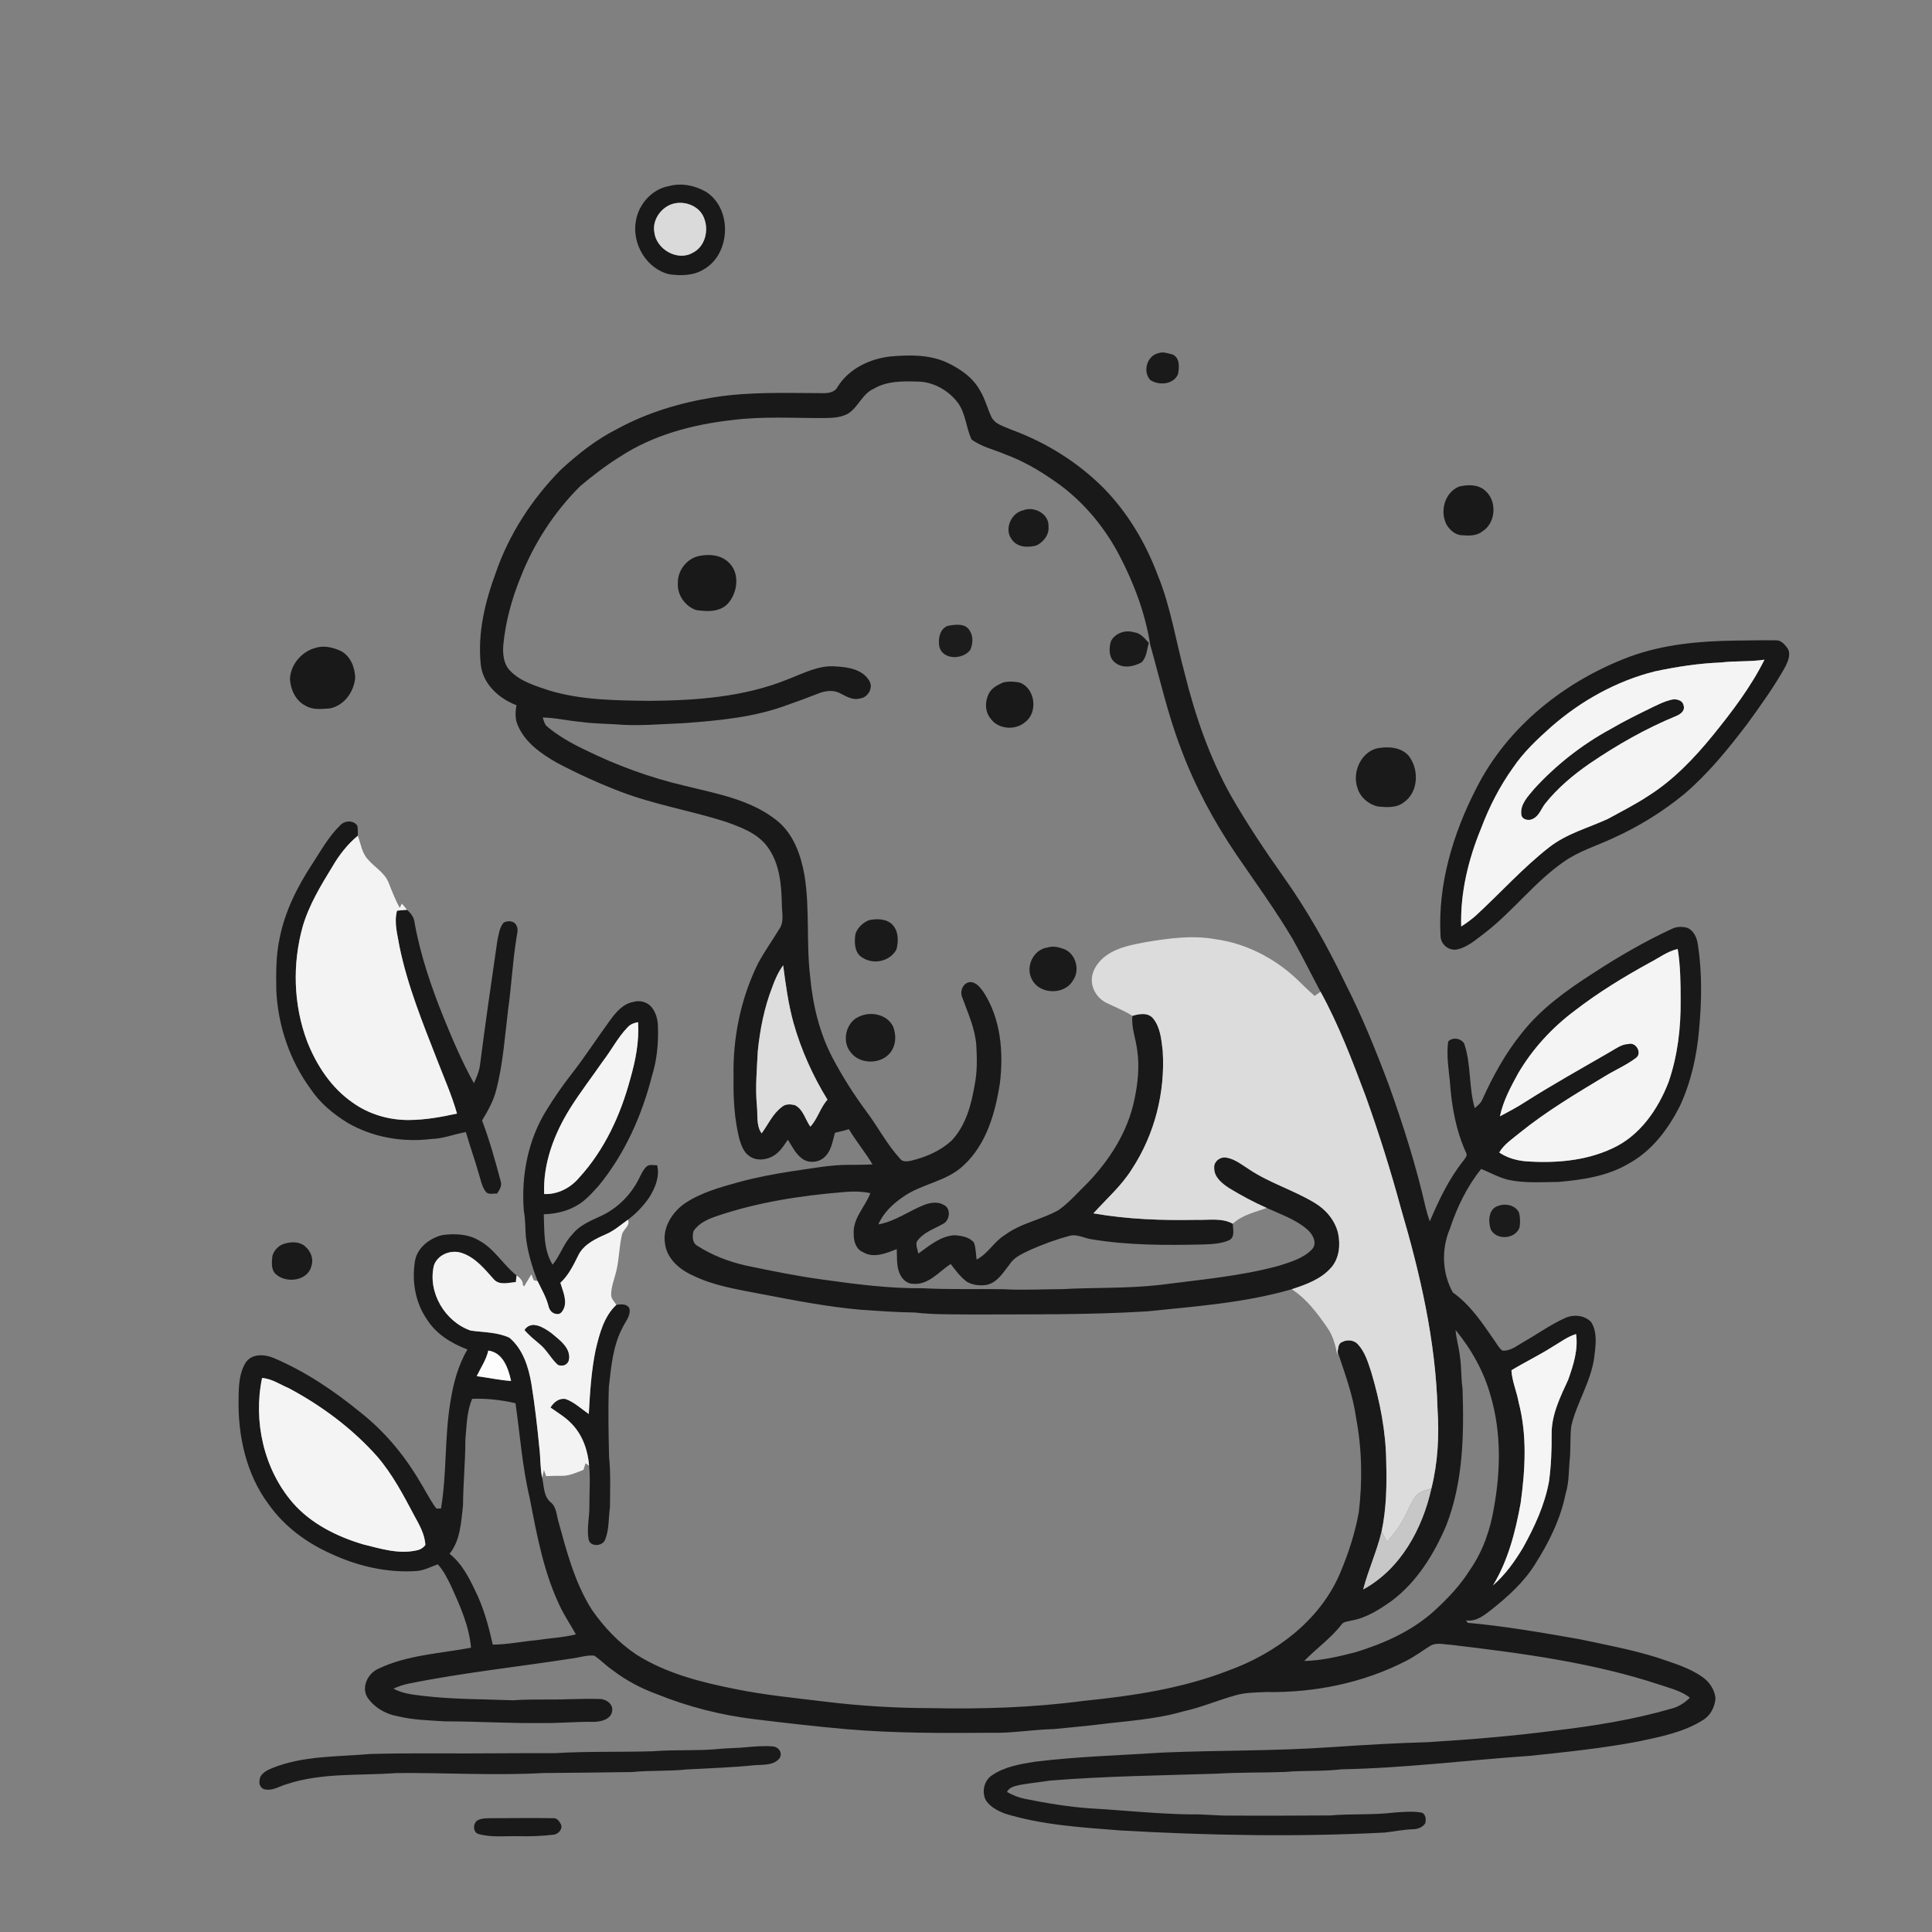 <svg xmlns="http://www.w3.org/2000/svg" width="1024pt" height="1024pt" viewBox="0 0 1024 1024" version="1.1">
<rect x="0" y="0" width="1024" height="1024" fill="#808080" stroke="none"/>
<g id="#ffffffff">
<path fill="#ffffff" opacity="0" d=" M 0.00 0.00 L 1024.00 0.00 L 1024.00 1024.00 L 0.00 1024.00 L 0.00 0.00 M 354.41 98.66 C 345.51 100.29 338.55 108.21 337.05 116.97 C 334.75 129.15 342.69 142.72 355.05 145.43 C 361.06 146.20 367.59 146.12 372.90 142.83 C 387.34 134.74 388.26 110.74 374.30 101.73 C 368.38 98.29 361.10 96.79 354.41 98.66 M 614.27 187.12 C 607.99 188.28 605.48 196.76 609.62 201.38 C 614.18 204.42 621.76 203.91 624.31 198.49 C 625.08 194.89 625.49 189.66 621.45 187.85 C 619.12 187.34 616.64 186.30 614.27 187.12 M 443.98 204.99 C 442.50 207.96 439.03 208.47 436.04 208.38 C 416.84 208.34 397.48 207.53 378.45 210.58 C 360.65 213.41 343.09 218.66 327.22 227.30 C 316.09 232.90 306.22 240.68 297.11 249.11 C 281.95 264.52 269.82 283.10 262.77 303.59 C 257.07 319.00 253.10 335.52 254.79 352.05 C 255.77 362.41 264.44 370.28 273.74 373.78 C 273.10 377.37 272.89 381.23 274.53 384.61 C 278.37 393.61 286.74 399.43 294.93 404.15 C 305.98 410.00 317.38 415.21 329.07 419.67 C 347.02 426.52 366.05 429.64 384.31 435.45 C 392.59 438.40 401.61 441.58 406.94 449.05 C 413.39 457.91 414.22 469.42 414.41 480.02 C 414.48 484.07 415.65 488.58 413.17 492.19 C 409.43 498.41 405.15 504.30 401.72 510.72 C 392.56 529.36 388.32 550.28 388.80 571.00 C 388.61 581.85 389.20 592.81 391.79 603.38 C 392.84 606.81 394.01 610.65 397.18 612.74 C 400.62 615.32 405.50 614.90 409.18 613.04 C 413.00 611.18 415.27 607.42 417.60 604.05 C 419.76 607.54 421.63 611.42 424.96 613.97 C 428.65 616.88 434.59 616.22 437.64 612.66 C 440.78 609.34 441.31 604.60 442.54 600.40 C 445.01 599.80 447.50 599.25 449.93 598.50 C 453.78 604.95 458.62 610.72 462.45 617.17 C 458.30 617.38 454.15 617.38 450.01 617.39 C 439.77 617.37 429.71 619.41 419.62 620.80 C 410.26 622.29 400.92 623.98 391.78 626.50 C 381.83 629.24 371.64 632.03 362.96 637.81 C 356.31 642.49 351.14 650.51 352.44 658.91 C 353.31 666.98 360.08 672.84 367.10 675.97 C 378.07 681.39 390.25 683.30 402.15 685.61 C 420.11 689.01 438.07 692.64 456.31 694.20 C 465.87 694.87 475.43 695.52 485.02 695.67 C 494.97 696.86 505.00 696.56 515.00 696.71 C 546.03 696.58 577.11 696.96 608.09 695.04 C 633.75 692.38 659.74 690.56 684.64 683.33 C 692.50 688.38 698.17 696.01 703.42 703.59 C 706.46 707.84 707.83 712.94 708.74 718.02 C 708.80 717.63 708.91 716.85 708.97 716.45 C 712.79 727.96 717.08 739.42 718.76 751.51 C 721.87 767.99 722.19 784.93 720.19 801.56 C 718.16 812.78 714.59 823.67 710.13 834.15 C 699.37 859.17 675.85 876.52 650.78 885.55 C 626.23 895.03 600.02 898.91 573.97 901.54 C 547.15 905.10 520.04 905.92 493.00 905.34 C 474.26 905.31 455.53 904.16 436.93 901.86 C 421.27 899.94 405.54 898.44 390.06 895.30 C 371.73 891.68 353.14 887.01 337.19 876.90 C 327.89 870.63 320.03 862.37 313.68 853.16 C 304.64 838.92 300.38 822.40 295.94 806.31 C 294.93 802.81 294.90 798.59 291.78 796.16 C 288.03 792.98 288.37 787.64 287.37 783.25 C 287.67 781.83 287.97 780.42 288.27 779.01 C 288.67 780.12 289.05 781.25 289.45 782.39 C 292.23 782.22 295.02 782.20 297.81 782.22 C 301.84 782.29 305.53 780.43 309.23 779.08 C 309.63 777.91 310.00 776.74 310.35 775.58 C 310.97 776.00 311.60 776.42 312.23 776.85 C 312.96 783.87 312.34 790.95 312.39 797.99 C 312.51 803.95 310.89 809.93 311.97 815.86 C 312.77 820.13 319.60 819.66 320.80 815.86 C 322.92 810.51 322.46 804.61 323.29 799.00 C 323.35 790.01 323.72 780.97 322.81 772.01 C 322.54 759.66 322.25 747.31 322.73 734.97 C 323.92 724.18 324.93 712.98 330.16 703.26 C 331.70 700.17 334.42 697.18 333.58 693.47 C 332.23 690.83 329.13 691.28 326.69 691.57 C 325.54 689.85 323.78 688.21 323.92 685.98 C 323.96 681.75 325.72 677.81 326.63 673.74 C 328.20 667.38 328.15 660.75 329.65 654.39 C 330.27 651.48 334.22 649.71 332.83 646.46 C 337.13 643.23 340.89 639.29 343.97 634.88 C 347.22 629.79 349.75 623.72 348.32 617.59 C 346.38 617.72 343.95 616.81 342.48 618.52 C 340.85 620.06 339.97 622.18 338.96 624.14 C 334.61 633.20 327.07 640.76 317.83 644.81 C 312.56 647.23 306.96 649.59 303.30 654.32 C 298.77 658.94 296.97 665.36 292.90 670.31 C 287.96 662.30 288.59 652.60 288.22 643.58 C 294.08 643.41 300.00 642.17 305.15 639.28 C 310.06 636.70 313.70 632.41 317.38 628.39 C 331.16 611.55 340.19 591.30 345.54 570.31 C 348.21 561.82 349.05 552.85 348.72 543.99 C 348.66 540.31 347.62 536.54 345.25 533.68 C 342.88 530.91 338.85 530.02 335.44 531.09 C 330.16 532.12 326.53 536.47 323.49 540.57 C 316.46 550.19 310.00 560.23 302.65 569.63 C 298.07 575.50 293.84 581.64 289.92 587.97 C 279.84 603.90 276.12 623.34 277.66 641.98 C 278.54 646.45 278.36 651.02 278.72 655.54 C 279.66 663.59 281.97 671.43 284.92 678.96 C 284.43 678.87 283.43 678.70 282.94 678.61 C 282.47 677.56 282.04 676.49 281.65 675.42 C 280.36 677.56 279.10 679.71 277.78 681.83 C 277.62 681.65 277.30 681.30 277.14 681.12 C 277.25 678.79 275.55 677.24 273.80 676.02 C 266.56 670.28 261.94 661.61 253.55 657.30 C 247.78 653.95 240.82 653.76 234.38 654.61 C 227.63 656.34 220.96 661.38 219.90 668.66 C 218.24 679.01 220.10 690.23 226.07 698.97 C 230.93 706.96 239.21 712.02 247.76 715.25 C 242.76 723.73 240.21 733.44 238.71 743.11 C 235.59 761.76 236.86 780.90 233.74 799.54 C 233.12 799.55 231.89 799.57 231.28 799.58 C 227.67 794.70 225.04 789.20 221.82 784.08 C 213.66 770.45 203.22 758.09 190.68 748.31 C 176.75 736.91 161.60 726.78 144.99 719.73 C 140.18 717.72 133.44 717.32 130.21 722.22 C 126.75 727.76 126.53 734.65 126.46 741.00 C 125.99 760.77 130.43 781.43 142.50 797.46 C 150.72 809.09 162.61 817.82 175.55 823.56 C 189.68 830.14 205.38 833.77 221.01 832.66 C 224.91 832.32 228.39 830.37 232.05 829.14 C 235.17 832.54 237.19 836.73 239.19 840.85 C 243.87 851.20 248.67 861.87 249.64 873.32 C 233.14 876.44 215.79 877.14 200.43 884.52 C 195.02 886.95 191.50 893.97 194.60 899.46 C 198.12 904.79 203.99 908.36 210.24 909.52 C 218.65 911.64 227.36 911.81 235.97 912.36 C 252.66 912.34 269.31 913.45 286.00 913.23 C 295.68 913.46 305.33 912.45 315.01 912.61 C 318.68 912.53 323.82 911.23 324.44 906.97 C 325.18 903.27 321.28 900.51 317.95 900.50 C 312.34 900.33 306.73 900.51 301.13 900.62 C 291.42 901.02 281.69 900.46 271.99 901.18 C 255.98 900.56 239.89 900.75 223.95 898.81 C 218.70 898.19 213.26 897.62 208.55 895.01 C 211.16 893.82 213.89 892.90 216.71 892.33 C 245.84 886.45 275.42 883.39 304.75 878.78 C 308.13 878.20 311.53 877.17 314.99 877.54 C 318.46 879.86 321.32 882.95 324.79 885.29 C 331.89 890.72 339.88 894.93 348.27 897.98 C 364.68 904.59 381.93 909.02 399.49 911.16 C 415.88 913.15 432.29 915.07 448.75 916.51 C 474.10 918.68 499.56 918.59 525.00 918.41 C 536.29 918.72 547.47 916.69 558.74 916.44 C 566.27 915.64 573.82 915.04 581.34 914.12 C 596.66 912.20 612.23 911.39 627.15 907.07 C 636.51 905.05 645.31 901.21 654.51 898.65 C 659.84 897.02 665.48 897.07 671.00 896.81 C 696.58 897.26 722.53 892.06 745.35 880.26 C 749.71 878.06 753.63 875.11 757.77 872.53 C 761.11 870.28 765.25 871.64 768.95 871.77 C 806.40 876.23 844.13 881.13 880.06 893.06 C 885.43 894.89 891.15 896.24 895.70 899.81 C 892.93 902.49 889.67 904.70 885.88 905.61 C 865.68 911.49 844.83 914.79 823.97 917.26 C 801.72 920.17 779.35 921.99 756.96 923.38 C 739.95 923.86 722.97 924.85 706.00 926.00 C 676.33 928.11 646.53 927.63 616.82 928.87 C 594.01 930.33 571.14 930.99 548.44 933.75 C 540.65 935.00 532.51 936.39 525.86 940.89 C 521.50 943.66 520.13 950.02 522.68 954.43 C 525.03 957.86 528.95 959.83 532.74 961.28 C 552.59 967.38 573.47 968.56 594.04 970.19 C 640.64 972.83 687.43 973.71 734.07 971.28 C 739.06 970.68 744.01 969.70 749.06 969.52 C 751.49 969.50 754.03 968.51 755.41 966.42 C 755.90 964.39 755.78 962.01 753.84 960.79 C 749.04 959.85 744.08 960.35 739.24 960.66 C 727.88 962.09 716.39 961.24 705.00 962.22 C 687.33 962.32 669.67 962.41 652.00 962.30 C 644.98 962.42 638.00 961.46 630.98 961.67 C 613.18 961.43 595.48 959.47 577.72 958.46 C 566.13 957.66 554.65 955.71 543.27 953.43 C 539.91 952.75 536.70 951.47 533.73 949.79 C 534.97 947.05 538.22 946.62 540.82 946.00 C 546.00 945.09 551.25 944.57 556.45 943.75 C 585.86 941.38 615.38 941.03 644.86 940.09 C 656.89 939.33 668.96 939.62 681.00 939.18 C 690.98 938.29 701.03 938.97 710.99 937.77 C 744.46 937.15 777.69 932.92 811.05 930.61 C 830.14 928.61 849.27 926.64 868.15 923.06 C 879.99 920.54 892.29 918.22 902.67 911.63 C 906.69 909.20 908.95 904.60 909.25 900.01 C 908.72 895.46 906.00 891.33 902.23 888.79 C 895.11 883.76 886.61 881.42 878.49 878.58 C 864.90 874.32 850.87 871.71 836.97 868.77 C 817.37 865.34 797.72 861.90 777.90 860.12 C 777.68 859.79 777.23 859.13 777.01 858.80 C 782.48 859.71 786.83 856.01 790.85 852.88 C 799.52 845.94 807.93 838.34 813.79 828.79 C 821.06 817.37 827.16 804.97 829.84 791.61 C 831.81 785.24 831.37 778.54 832.14 772.00 C 832.53 766.50 832.11 760.95 832.87 755.49 C 835.87 743.23 843.13 732.37 844.93 719.75 C 845.69 713.48 846.90 706.37 843.34 700.72 C 839.85 697.03 833.94 696.53 829.47 698.61 C 821.67 702.12 814.74 707.20 807.31 711.38 C 803.87 713.33 800.51 716.21 796.30 715.84 C 794.49 714.58 793.52 712.50 792.26 710.77 C 785.82 701.44 779.43 691.69 770.04 685.04 C 764.33 674.85 763.89 662.08 768.43 651.37 C 772.20 639.96 777.49 628.97 785.05 619.56 C 789.80 621.49 794.32 624.07 799.34 625.31 C 808.08 627.23 817.11 626.49 826.00 626.45 C 838.93 625.32 852.28 623.38 863.59 616.53 C 875.65 609.88 884.18 598.40 890.32 586.34 C 896.21 573.70 899.31 559.89 900.51 546.05 C 901.93 531.10 902.22 515.90 899.96 501.01 C 899.50 497.33 897.96 493.35 894.33 491.77 C 891.66 491.02 888.68 491.07 886.17 492.29 C 871.52 499.09 857.53 507.22 844.03 516.06 C 830.29 524.88 816.74 534.61 806.57 547.56 C 797.97 558.16 791.39 570.20 785.75 582.58 C 785.01 584.68 783.21 585.90 781.65 587.34 C 778.41 576.21 779.82 564.22 776.07 553.17 C 774.49 550.31 769.83 549.50 767.57 552.04 C 766.58 559.01 767.74 566.09 768.45 573.04 C 769.34 585.98 771.59 598.96 777.00 610.85 C 778.12 612.51 776.35 614.06 775.50 615.38 C 767.85 624.97 762.62 636.15 757.81 647.34 C 756.95 644.97 756.24 642.56 755.65 640.12 C 750.60 617.97 743.72 596.27 736.06 574.90 C 729.19 556.66 721.88 538.55 713.02 521.17 C 703.52 501.34 692.67 482.10 679.90 464.19 C 670.27 450.55 660.99 436.66 652.67 422.19 C 641.21 401.85 633.53 379.61 627.93 357.02 C 623.17 339.54 620.47 321.44 613.54 304.61 C 607.19 287.73 597.75 271.81 585.12 258.88 C 571.36 245.02 554.43 234.47 536.11 227.77 C 532.23 226.00 527.23 224.97 525.33 220.69 C 523.21 216.08 522.00 211.06 519.27 206.72 C 515.35 199.71 508.37 195.14 501.25 191.86 C 492.04 187.86 481.75 188.09 471.96 188.93 C 461.00 190.13 449.94 195.41 443.98 204.99 M 773.24 257.92 C 765.62 261.14 763.04 271.13 766.75 278.16 C 768.52 281.01 771.44 283.64 774.97 283.70 C 778.62 283.98 782.70 284.08 785.71 281.64 C 792.95 277.11 793.59 265.38 787.08 259.96 C 783.36 256.64 777.77 256.79 773.24 257.92 M 919.42 339.53 C 900.63 339.80 881.57 341.52 863.81 348.04 C 829.80 360.75 799.19 384.84 782.61 417.57 C 770.16 441.66 762.00 468.72 763.51 496.05 C 763.59 500.43 767.68 503.92 772.02 503.27 C 777.98 502.11 782.53 497.74 787.27 494.26 C 802.03 482.79 813.40 467.49 828.79 456.78 C 836.79 451.10 846.28 448.32 855.07 444.18 C 868.60 438.08 881.32 430.20 892.78 420.78 C 905.41 409.99 915.92 397.05 925.94 383.88 C 933.16 373.95 940.37 363.96 946.34 353.22 C 947.73 350.29 949.37 346.57 947.39 343.54 C 945.86 341.47 943.87 339.13 941.03 339.38 C 933.83 339.28 926.62 339.46 919.42 339.53 M 167.33 343.36 C 159.95 345.25 153.95 352.23 153.68 359.92 C 154.03 365.54 156.73 371.52 162.03 374.08 C 165.84 376.40 170.53 375.76 174.77 375.49 C 182.45 374.03 187.73 366.55 188.27 359.02 C 188.01 353.58 185.81 347.84 180.79 345.11 C 176.66 343.15 171.81 341.97 167.33 343.36 M 729.45 396.72 C 720.96 399.25 716.65 409.60 719.50 417.69 C 720.92 422.50 725.21 426.22 730.03 427.41 C 734.78 427.93 740.19 428.36 744.16 425.18 C 751.94 419.72 752.21 407.53 746.53 400.47 C 742.26 395.74 735.26 395.55 729.45 396.72 M 180.34 437.39 C 174.17 443.42 169.97 451.06 165.30 458.23 C 157.54 470.10 151.04 483.02 148.27 497.02 C 146.23 506.19 146.30 515.64 146.45 524.98 C 147.32 543.67 153.60 562.16 164.70 577.26 C 169.59 584.62 176.55 590.33 183.98 594.98 C 197.33 602.79 213.34 605.59 228.62 603.68 C 234.91 603.55 240.78 601.10 246.91 600.01 C 249.03 607.40 251.67 614.64 253.74 622.04 C 254.80 625.23 255.30 628.77 257.39 631.49 C 258.72 633.50 261.42 632.42 263.42 632.64 C 264.76 630.65 266.24 628.49 265.35 625.99 C 262.47 615.16 259.48 604.36 255.50 593.87 C 258.59 588.80 261.56 583.55 263.00 577.74 C 266.65 563.74 267.58 549.26 269.33 534.96 C 271.08 522.56 271.68 510.01 273.66 497.64 C 273.92 495.27 275.01 492.62 273.66 490.41 C 272.48 487.93 269.06 487.87 266.94 489.01 C 264.60 491.74 264.29 495.56 263.55 498.95 C 260.35 520.87 257.20 542.80 254.37 564.77 C 253.91 568.06 252.55 571.14 251.19 574.14 C 244.90 562.80 239.80 550.84 234.92 538.84 C 228.47 522.73 222.82 506.21 219.75 489.09 C 219.53 486.27 217.75 484.06 215.76 482.21 C 214.85 481.10 213.94 480.00 213.00 478.92 C 212.72 479.49 212.15 480.61 211.86 481.17 C 209.53 476.98 207.82 472.50 206.05 468.06 C 204.09 462.70 198.81 459.88 195.23 455.76 C 191.80 452.32 191.26 447.28 189.66 442.93 C 189.61 441.17 189.73 439.40 189.39 437.68 C 187.42 434.58 182.66 434.85 180.34 437.39 M 794.29 639.08 C 788.88 640.46 788.64 647.40 790.17 651.71 C 793.24 657.56 803.19 656.78 805.39 650.56 C 805.85 647.98 805.73 645.28 805.13 642.75 C 803.32 638.84 798.08 637.65 794.29 639.08 M 151.28 659.04 C 148.00 659.78 145.24 662.46 144.37 665.68 C 144.04 669.02 143.50 673.20 146.48 675.56 C 152.04 680.35 163.19 678.84 165.07 671.00 C 166.30 667.41 164.81 663.42 162.09 660.94 C 159.31 658.12 154.87 658.04 151.28 659.04 M 395.31 926.08 C 390.90 926.55 386.45 926.49 382.04 926.89 C 370.06 928.14 357.99 927.22 346.00 928.21 C 328.67 928.71 311.31 928.17 294.01 929.21 C 284.00 929.21 274.00 929.20 264.00 929.28 C 241.34 929.54 218.68 928.99 196.03 929.66 C 178.70 931.20 160.71 930.46 144.28 937.14 C 141.28 938.33 137.51 940.22 137.55 943.98 C 137.07 946.11 138.78 948.49 141.01 948.51 C 144.94 949.05 148.34 946.65 151.98 945.64 C 170.68 939.43 190.65 941.24 210.00 939.75 C 236.00 939.51 262.01 941.18 287.99 939.74 C 303.65 939.57 319.31 939.50 334.96 939.22 C 344.63 938.27 354.37 938.87 364.03 937.84 C 376.04 937.16 388.08 936.85 400.03 935.58 C 404.52 935.26 410.17 935.84 413.24 931.82 C 414.81 929.02 412.90 926.14 409.94 925.66 C 405.08 925.21 400.16 925.65 395.31 926.08 M 253.50 964.61 C 250.57 965.88 250.38 971.28 253.75 972.09 C 260.67 974.02 267.91 973.04 274.99 973.23 C 281.21 973.37 287.43 973.14 293.61 972.40 C 295.96 971.98 298.23 969.63 297.38 967.12 C 296.57 965.41 295.23 963.40 293.07 963.68 C 282.72 963.48 272.36 963.66 262.01 963.68 C 259.16 963.75 256.18 963.44 253.50 964.61 Z" />
<path fill="#ffffff" opacity="0" d=" M 463.10 206.05 C 469.98 201.93 478.24 202.02 485.99 202.23 C 494.44 202.21 502.56 206.74 507.62 213.39 C 511.91 219.12 511.97 226.67 514.96 232.94 C 520.33 236.92 527.06 238.31 533.12 240.95 C 541.91 244.21 550.11 248.87 557.80 254.21 C 572.68 264.12 584.67 278.09 593.01 293.85 C 600.95 308.86 607.01 325.02 609.67 341.83 C 614.86 360.28 619.08 379.05 625.99 396.98 C 633.35 416.71 643.39 435.38 655.20 452.80 C 665.35 467.69 675.99 482.28 685.20 497.79 C 690.31 506.96 694.97 516.37 699.91 525.64 C 698.88 526.41 697.83 527.15 696.78 527.87 C 693.46 524.97 690.32 521.89 687.19 518.81 C 675.32 507.70 660.13 499.91 643.94 497.76 C 631.84 495.60 619.53 497.33 607.54 499.29 C 600.26 500.68 592.61 502.00 586.43 506.38 C 582.32 509.32 578.90 513.83 578.68 519.03 C 578.50 524.28 581.79 529.28 586.47 531.56 C 591.06 533.80 595.86 535.66 600.20 538.42 C 599.52 544.77 602.11 550.73 602.79 556.95 C 604.04 565.59 603.05 574.39 601.24 582.88 C 597.75 599.82 588.12 614.91 576.22 627.22 C 571.30 632.00 566.78 637.27 561.19 641.29 C 552.02 646.54 541.13 648.18 532.56 654.61 C 526.81 658.08 523.65 664.55 517.62 667.59 C 517.20 664.61 517.25 661.54 516.26 658.68 C 513.90 655.65 509.67 654.99 506.08 654.69 C 498.50 655.05 492.60 660.26 486.72 664.43 C 486.38 662.36 485.33 660.25 485.90 658.16 C 489.09 653.26 494.89 651.49 499.72 648.73 C 503.49 647.02 504.24 640.39 500.20 638.62 C 497.21 636.82 493.47 637.34 490.33 638.43 C 481.96 641.64 474.54 647.38 465.57 648.95 C 468.16 642.87 473.15 638.16 478.51 634.48 C 488.46 627.35 501.74 626.32 510.74 617.66 C 522.89 606.48 527.56 589.76 529.99 573.96 C 531.96 557.56 530.44 539.85 521.21 525.70 C 519.48 523.32 517.29 520.39 514.02 520.54 C 510.24 520.99 508.57 525.60 510.07 528.80 C 513.05 537.07 516.87 545.24 517.47 554.15 C 517.85 561.12 518.00 568.20 516.58 575.07 C 514.83 585.55 511.90 596.51 504.45 604.46 C 498.47 610.02 490.70 613.32 482.84 615.22 C 480.85 615.62 478.34 615.99 477.00 614.07 C 470.02 606.45 465.28 597.16 459.09 588.95 C 452.50 580.02 446.53 570.64 441.35 560.83 C 434.35 547.55 430.80 532.69 429.42 517.82 C 427.27 499.94 429.27 481.79 426.41 463.98 C 424.50 453.27 420.68 442.14 411.95 435.05 C 398.01 423.75 379.80 420.68 362.88 416.46 C 344.54 412.17 326.73 405.66 309.86 397.32 C 302.81 393.95 295.92 390.09 289.94 385.03 C 288.52 383.85 288.29 381.90 287.64 380.29 C 294.48 380.41 301.18 382.06 307.98 382.63 C 313.94 383.49 319.96 383.54 325.96 383.88 C 338.06 384.98 350.19 383.76 362.29 383.30 C 380.94 381.93 399.92 380.21 417.56 373.56 C 422.95 371.71 428.30 369.71 433.61 367.62 C 437.33 366.11 441.79 365.48 445.44 367.54 C 448.69 369.20 452.18 371.34 455.98 370.16 C 460.24 369.57 463.11 364.27 460.57 360.58 C 456.94 354.71 449.38 353.56 443.06 353.23 C 433.81 352.38 425.50 357.09 417.12 360.22 C 393.97 369.52 368.69 371.28 344.00 371.46 C 326.25 371.23 308.13 371.13 291.00 365.94 C 283.74 363.47 275.89 361.25 270.42 355.55 C 266.88 352.05 266.41 346.68 266.75 341.97 C 267.92 329.61 271.23 317.51 275.90 306.03 C 282.99 287.93 293.79 271.29 307.59 257.60 C 314.33 251.94 321.35 246.57 328.83 241.92 C 346.44 230.46 367.27 224.97 387.97 222.65 C 404.24 220.56 420.67 221.64 437.01 221.58 C 441.18 221.51 445.58 221.35 449.34 219.32 C 454.91 215.92 456.96 208.74 463.10 206.05 M 542.34 270.47 C 535.94 271.77 532.09 280.52 536.23 285.85 C 539.00 290.15 544.84 290.34 549.30 289.12 C 553.06 287.35 556.20 283.35 555.73 279.03 C 556.11 272.38 548.14 268.12 542.34 270.47 M 369.68 294.88 C 363.59 296.62 359.14 302.64 359.28 308.97 C 358.82 315.19 363.09 321.35 368.96 323.34 C 374.68 324.22 381.58 324.53 385.84 319.86 C 391.07 314.02 392.31 303.55 386.07 297.97 C 381.77 293.86 375.17 293.52 369.68 294.88 M 502.45 331.69 C 498.12 333.10 497.11 338.63 497.85 342.58 C 499.45 349.96 510.46 349.74 514.32 344.39 C 515.68 341.13 515.97 337.16 513.88 334.14 C 511.61 330.17 506.22 331.02 502.45 331.69 M 588.84 339.80 C 587.64 343.69 587.60 349.05 591.46 351.51 C 595.52 354.46 600.99 353.31 605.07 351.06 C 607.79 348.35 607.87 344.23 608.89 340.74 C 606.66 338.40 604.54 335.42 601.03 335.14 C 596.58 333.67 591.01 335.57 588.84 339.80 M 531.63 361.75 C 529.03 362.92 526.29 364.29 524.63 366.71 C 522.01 370.99 521.72 376.96 525.09 380.93 C 529.19 386.69 538.46 387.25 543.56 382.55 C 550.29 377.33 548.59 364.62 540.40 361.76 C 537.54 361.21 534.47 361.02 531.63 361.75 M 460.57 487.71 C 457.38 489.00 454.53 491.64 453.43 494.94 C 452.69 499.36 452.81 505.26 457.31 507.69 C 463.26 511.43 471.74 509.48 475.13 503.25 C 476.29 498.87 476.30 493.51 472.95 490.05 C 469.78 486.83 464.69 486.87 460.57 487.71 M 555.35 502.17 C 547.69 503.10 543.31 512.48 546.95 519.11 C 550.87 527.16 564.15 527.48 568.63 519.76 C 572.63 514.34 570.27 505.39 563.87 503.00 C 561.18 502.02 558.17 501.25 555.35 502.17 M 455.59 538.71 C 448.31 541.54 445.89 552.17 451.05 557.95 C 456.40 564.87 469.05 564.05 473.04 556.10 C 475.03 552.42 474.83 547.82 473.33 544.01 C 470.18 537.70 461.69 535.91 455.59 538.71 Z" />
<path fill="#ffffff" opacity="0" d=" M 379.74 644.61 C 401.48 637.21 424.38 633.69 447.21 631.82 C 451.91 631.42 456.69 631.39 461.32 632.40 C 458.55 639.68 451.91 645.75 452.48 654.02 C 452.43 657.77 453.62 662.11 457.42 663.67 C 463.10 667.07 469.74 664.25 475.30 662.04 C 475.56 666.67 474.96 671.66 477.28 675.89 C 478.56 678.39 481.08 680.54 484.02 680.45 C 492.19 681.15 497.65 673.98 503.88 669.94 C 506.49 673.32 509.05 676.87 512.54 679.42 C 515.63 681.13 519.45 681.61 522.92 681.01 C 528.66 679.83 531.74 674.35 535.13 670.13 C 537.63 666.09 542.24 664.38 546.29 662.36 C 552.85 659.51 559.59 656.98 566.51 655.13 C 570.62 653.78 574.58 656.31 578.61 656.85 C 598.08 660.10 617.91 660.02 637.59 659.60 C 642.25 659.42 647.11 659.26 651.44 657.35 C 654.75 655.75 653.43 651.50 653.43 648.61 C 658.39 643.92 665.21 642.51 671.42 640.25 C 678.86 643.68 686.94 646.35 693.15 651.89 C 695.94 654.34 698.39 659.15 695.27 662.30 C 690.60 667.11 683.83 668.93 677.64 670.94 C 656.97 676.54 635.53 678.29 614.36 681.08 C 597.30 682.98 580.11 682.33 563.00 683.26 C 552.67 683.30 542.33 683.89 532.01 683.31 C 517.67 683.05 503.32 683.56 489.00 682.79 C 471.14 682.98 453.40 680.62 435.75 678.16 C 422.12 676.31 408.64 673.54 395.18 670.73 C 386.20 668.67 377.38 665.31 369.63 660.30 C 366.86 658.78 366.90 655.25 367.55 652.58 C 370.26 648.33 375.15 646.19 379.74 644.61 Z" />
<path fill="#ffffff" opacity="0" d=" M 771.49 704.93 C 779.94 715.25 786.64 727.19 790.15 740.11 C 795.70 759.11 795.37 779.39 791.89 798.74 C 789.99 810.56 785.99 822.18 779.11 832.05 C 774.10 840.14 767.48 847.08 760.51 853.50 C 748.70 864.34 733.73 871.03 718.55 875.68 C 709.62 878.00 700.52 880.15 691.26 880.35 C 697.68 873.71 705.38 868.35 711.07 861.00 C 712.21 859.35 714.42 859.51 716.14 858.96 C 724.10 857.59 731.05 853.14 737.53 848.55 C 751.01 838.50 760.09 823.73 766.57 808.46 C 775.54 785.43 775.99 760.32 775.17 735.95 C 774.33 730.22 774.69 724.38 773.75 718.66 C 773.28 714.04 771.81 709.57 771.49 704.93 Z" />
<path fill="#ffffff" opacity="0" d=" M 250.27 741.40 C 257.98 741.12 265.71 742.00 273.23 743.73 C 275.63 760.50 276.82 777.50 280.77 794.04 C 284.64 814.17 288.40 834.71 297.69 853.19 C 300.02 857.65 302.79 861.85 305.23 866.25 C 298.45 867.96 291.43 868.22 284.55 869.30 C 276.74 869.98 269.02 871.66 261.16 871.68 C 259.00 861.86 256.32 852.05 251.84 843.01 C 248.43 835.87 244.65 828.50 238.28 823.55 C 244.08 816.33 244.37 806.66 245.41 797.87 C 245.49 786.22 246.66 774.63 246.66 762.98 C 247.36 755.73 247.33 748.20 250.27 741.40 Z" />
</g>
<g id="#191919ff">
<path fill="#191919" opacity="1.00" d=" M 354.41 98.66 C 361.10 96.79 368.38 98.29 374.30 101.73 C 388.26 110.74 387.34 134.74 372.90 142.83 C 367.59 146.12 361.06 146.20 355.05 145.43 C 342.69 142.72 334.75 129.15 337.05 116.97 C 338.55 108.21 345.51 100.29 354.41 98.66 M 355.39 108.46 C 349.80 110.79 345.75 116.93 346.81 123.05 C 347.80 132.07 358.99 138.65 367.12 133.99 C 373.69 130.78 375.77 122.15 373.19 115.67 C 370.71 108.78 361.92 105.83 355.39 108.46 Z" />
<path fill="#191919" opacity="1.00" d=" M 443.98 204.99 C 449.94 195.41 461.00 190.13 471.96 188.93 C 481.75 188.09 492.04 187.86 501.25 191.86 C 508.37 195.14 515.35 199.71 519.27 206.72 C 522.00 211.06 523.21 216.08 525.33 220.69 C 527.23 224.97 532.23 226.00 536.11 227.77 C 554.43 234.47 571.36 245.02 585.12 258.88 C 597.75 271.81 607.19 287.73 613.54 304.61 C 620.47 321.44 623.17 339.54 627.93 357.02 C 633.53 379.61 641.21 401.85 652.67 422.19 C 660.99 436.66 670.27 450.55 679.90 464.19 C 692.67 482.10 703.52 501.34 713.02 521.17 C 721.88 538.55 729.19 556.66 736.06 574.90 C 743.72 596.27 750.60 617.97 755.65 640.12 C 756.24 642.56 756.95 644.97 757.81 647.34 C 762.62 636.15 767.85 624.97 775.50 615.38 C 776.35 614.06 778.12 612.51 777.00 610.85 C 771.59 598.96 769.34 585.98 768.45 573.04 C 767.74 566.09 766.58 559.01 767.57 552.04 C 769.83 549.50 774.49 550.31 776.07 553.17 C 779.82 564.22 778.41 576.21 781.65 587.34 C 783.21 585.90 785.01 584.68 785.75 582.58 C 791.39 570.20 797.97 558.16 806.57 547.56 C 816.74 534.61 830.29 524.88 844.03 516.06 C 857.53 507.22 871.52 499.09 886.17 492.29 C 888.68 491.07 891.66 491.02 894.33 491.77 C 897.96 493.35 899.50 497.33 899.96 501.01 C 902.22 515.90 901.93 531.10 900.51 546.05 C 899.31 559.89 896.21 573.70 890.32 586.34 C 884.18 598.40 875.65 609.88 863.59 616.53 C 852.28 623.38 838.93 625.32 826.00 626.45 C 817.11 626.49 808.08 627.23 799.34 625.31 C 794.32 624.07 789.80 621.49 785.05 619.56 C 777.49 628.97 772.20 639.96 768.43 651.37 C 763.89 662.08 764.33 674.85 770.04 685.04 C 779.43 691.69 785.82 701.44 792.26 710.77 C 793.52 712.50 794.49 714.58 796.30 715.84 C 800.51 716.21 803.87 713.33 807.31 711.38 C 814.74 707.20 821.67 702.12 829.47 698.61 C 833.94 696.53 839.85 697.03 843.34 700.72 C 846.90 706.37 845.69 713.48 844.93 719.75 C 843.13 732.37 835.87 743.23 832.87 755.49 C 832.11 760.95 832.53 766.50 832.14 772.00 C 831.37 778.54 831.81 785.24 829.84 791.61 C 827.16 804.97 821.06 817.37 813.79 828.79 C 807.93 838.34 799.52 845.94 790.85 852.88 C 786.83 856.01 782.48 859.71 777.01 858.80 C 777.23 859.13 777.68 859.79 777.90 860.12 C 797.72 861.90 817.37 865.34 836.97 868.77 C 850.87 871.71 864.90 874.32 878.49 878.58 C 886.61 881.42 895.11 883.76 902.23 888.79 C 906.00 891.33 908.72 895.46 909.25 900.01 C 908.95 904.60 906.69 909.20 902.67 911.63 C 892.29 918.22 879.99 920.54 868.15 923.06 C 849.27 926.64 830.14 928.61 811.05 930.61 C 777.69 932.92 744.46 937.15 710.99 937.77 C 701.03 938.97 690.98 938.29 681.00 939.18 C 668.96 939.62 656.89 939.33 644.86 940.09 C 615.38 941.03 585.86 941.38 556.45 943.75 C 551.25 944.57 546.00 945.09 540.82 946.00 C 538.22 946.62 534.97 947.05 533.73 949.79 C 536.70 951.47 539.91 952.75 543.27 953.43 C 554.65 955.71 566.13 957.66 577.72 958.46 C 595.48 959.47 613.18 961.43 630.98 961.67 C 638.00 961.46 644.98 962.42 652.00 962.30 C 669.67 962.41 687.33 962.32 705.00 962.22 C 716.39 961.24 727.88 962.09 739.24 960.66 C 744.08 960.35 749.04 959.85 753.84 960.79 C 755.78 962.01 755.90 964.39 755.41 966.42 C 754.03 968.51 751.49 969.50 749.06 969.52 C 744.01 969.70 739.06 970.68 734.07 971.28 C 687.43 973.71 640.64 972.83 594.04 970.19 C 573.47 968.56 552.59 967.38 532.74 961.28 C 528.95 959.83 525.03 957.86 522.68 954.43 C 520.13 950.02 521.50 943.66 525.86 940.89 C 532.51 936.39 540.65 935.00 548.44 933.75 C 571.14 930.99 594.01 930.33 616.82 928.87 C 646.53 927.63 676.33 928.11 706.00 926.00 C 722.97 924.85 739.95 923.86 756.96 923.38 C 779.35 921.99 801.72 920.17 823.97 917.26 C 844.83 914.79 865.68 911.49 885.88 905.61 C 889.67 904.70 892.93 902.49 895.70 899.81 C 891.15 896.24 885.43 894.89 880.06 893.06 C 844.13 881.13 806.40 876.23 768.95 871.77 C 765.25 871.64 761.11 870.28 757.77 872.53 C 753.63 875.11 749.71 878.06 745.35 880.26 C 722.53 892.06 696.58 897.26 671.00 896.81 C 665.48 897.07 659.84 897.02 654.51 898.65 C 645.31 901.21 636.51 905.05 627.15 907.07 C 612.23 911.39 596.66 912.20 581.34 914.12 C 573.82 915.04 566.27 915.64 558.74 916.44 C 547.47 916.69 536.29 918.72 525.00 918.41 C 499.56 918.59 474.10 918.68 448.75 916.51 C 432.29 915.07 415.88 913.15 399.49 911.16 C 381.93 909.02 364.68 904.59 348.27 897.98 C 339.88 894.93 331.89 890.72 324.79 885.29 C 321.32 882.95 318.46 879.86 314.99 877.54 C 311.53 877.17 308.13 878.20 304.75 878.78 C 275.42 883.39 245.84 886.45 216.71 892.33 C 213.89 892.90 211.16 893.82 208.55 895.01 C 213.26 897.62 218.70 898.19 223.95 898.81 C 239.89 900.75 255.98 900.56 271.99 901.18 C 281.69 900.46 291.42 901.02 301.13 900.62 C 306.73 900.51 312.34 900.33 317.95 900.50 C 321.28 900.51 325.18 903.27 324.44 906.97 C 323.82 911.23 318.68 912.53 315.01 912.61 C 305.33 912.45 295.68 913.46 286.00 913.23 C 269.31 913.45 252.66 912.34 235.97 912.36 C 227.36 911.81 218.65 911.64 210.24 909.52 C 203.99 908.36 198.12 904.79 194.60 899.46 C 191.50 893.97 195.02 886.95 200.43 884.52 C 215.79 877.14 233.14 876.44 249.64 873.32 C 248.67 861.87 243.87 851.20 239.19 840.85 C 237.19 836.73 235.17 832.54 232.05 829.14 C 228.39 830.37 224.91 832.32 221.01 832.66 C 205.38 833.77 189.68 830.14 175.55 823.56 C 162.61 817.82 150.72 809.09 142.50 797.46 C 130.43 781.43 125.99 760.77 126.46 741.00 C 126.53 734.65 126.75 727.76 130.21 722.22 C 133.44 717.32 140.18 717.72 144.99 719.73 C 161.60 726.78 176.75 736.91 190.68 748.31 C 203.22 758.09 213.66 770.45 221.82 784.08 C 225.04 789.20 227.67 794.70 231.28 799.58 C 231.89 799.57 233.12 799.55 233.74 799.54 C 236.86 780.90 235.59 761.76 238.71 743.11 C 240.21 733.44 242.76 723.73 247.76 715.25 C 239.21 712.02 230.93 706.96 226.07 698.97 C 220.10 690.23 218.24 679.01 219.90 668.66 C 220.96 661.38 227.63 656.34 234.38 654.61 C 240.82 653.76 247.78 653.95 253.55 657.30 C 261.94 661.61 266.56 670.28 273.80 676.02 C 273.68 677.19 273.54 678.37 273.40 679.55 C 269.58 679.78 264.98 681.39 261.89 678.24 C 256.97 672.76 252.07 666.53 244.81 664.13 C 239.15 662.13 231.97 664.89 229.98 670.74 C 226.61 684.96 235.79 700.48 249.44 705.23 C 256.33 706.21 263.60 706.01 270.04 709.03 C 277.21 715.13 280.14 724.51 281.66 733.48 C 283.45 744.61 284.75 755.82 285.84 767.05 C 286.54 772.43 286.23 777.92 287.37 783.25 C 288.37 787.64 288.03 792.98 291.78 796.16 C 294.90 798.59 294.93 802.81 295.94 806.31 C 300.38 822.40 304.64 838.92 313.68 853.16 C 320.03 862.37 327.89 870.63 337.19 876.90 C 353.14 887.01 371.73 891.68 390.06 895.30 C 405.54 898.44 421.27 899.94 436.93 901.86 C 455.53 904.16 474.26 905.31 493.00 905.34 C 520.04 905.92 547.15 905.10 573.97 901.54 C 600.02 898.91 626.23 895.03 650.78 885.55 C 675.85 876.52 699.37 859.17 710.13 834.15 C 714.59 823.67 718.16 812.78 720.19 801.56 C 722.19 784.93 721.87 767.99 718.76 751.51 C 717.08 739.42 712.79 727.96 708.97 716.45 C 709.33 714.60 709.24 712.00 711.39 711.27 C 714.02 709.90 717.55 710.19 719.63 712.42 C 723.46 716.47 725.05 721.99 726.77 727.16 C 731.38 742.68 734.58 758.74 734.73 774.98 C 735.06 787.26 734.85 799.65 732.28 811.71 C 729.79 822.19 725.22 832.02 722.53 842.42 C 742.33 831.70 753.94 810.28 758.67 788.91 C 762.09 775.27 762.85 760.99 761.93 747.00 C 760.97 710.78 752.74 675.20 742.55 640.57 C 737.10 620.47 730.86 600.60 723.83 581.00 C 716.75 562.19 709.62 543.27 699.91 525.64 C 694.97 516.37 690.31 506.96 685.20 497.79 C 675.99 482.28 665.35 467.69 655.20 452.80 C 643.39 435.38 633.35 416.71 625.99 396.98 C 619.08 379.05 614.86 360.28 609.67 341.83 C 607.01 325.02 600.95 308.86 593.01 293.85 C 584.67 278.09 572.68 264.12 557.80 254.21 C 550.11 248.87 541.91 244.21 533.12 240.95 C 527.06 238.31 520.33 236.92 514.96 232.94 C 511.97 226.67 511.91 219.12 507.62 213.39 C 502.56 206.74 494.44 202.21 485.99 202.23 C 478.24 202.02 469.98 201.93 463.10 206.05 C 456.96 208.74 454.91 215.92 449.34 219.32 C 445.58 221.35 441.18 221.51 437.01 221.58 C 420.67 221.64 404.24 220.56 387.97 222.65 C 367.27 224.97 346.44 230.46 328.83 241.92 C 321.35 246.57 314.33 251.94 307.59 257.60 C 293.79 271.29 282.99 287.93 275.90 306.03 C 271.23 317.51 267.92 329.61 266.75 341.97 C 266.41 346.68 266.88 352.05 270.42 355.55 C 275.89 361.25 283.74 363.47 291.00 365.94 C 308.13 371.13 326.25 371.23 344.00 371.46 C 368.69 371.28 393.97 369.52 417.12 360.22 C 425.50 357.09 433.81 352.38 443.06 353.23 C 449.38 353.56 456.94 354.71 460.57 360.58 C 463.11 364.27 460.24 369.57 455.98 370.16 C 452.18 371.34 448.69 369.20 445.44 367.54 C 441.79 365.48 437.33 366.11 433.61 367.62 C 428.30 369.71 422.95 371.71 417.56 373.56 C 399.92 380.21 380.94 381.93 362.29 383.30 C 350.19 383.76 338.06 384.98 325.96 383.88 C 319.96 383.54 313.94 383.49 307.98 382.63 C 301.18 382.06 294.48 380.41 287.64 380.29 C 288.29 381.90 288.52 383.85 289.94 385.03 C 295.92 390.09 302.81 393.95 309.86 397.32 C 326.73 405.66 344.54 412.17 362.88 416.46 C 379.80 420.68 398.01 423.75 411.95 435.05 C 420.68 442.14 424.50 453.27 426.41 463.98 C 429.27 481.79 427.27 499.94 429.42 517.82 C 430.80 532.69 434.35 547.55 441.35 560.83 C 446.53 570.64 452.50 580.02 459.09 588.95 C 465.28 597.16 470.02 606.45 477.00 614.07 C 478.34 615.99 480.85 615.62 482.84 615.22 C 490.70 613.32 498.47 610.02 504.45 604.46 C 511.90 596.51 514.83 585.55 516.58 575.07 C 518.00 568.20 517.85 561.12 517.47 554.15 C 516.87 545.24 513.05 537.07 510.07 528.80 C 508.57 525.60 510.24 520.99 514.02 520.54 C 517.29 520.39 519.48 523.32 521.21 525.70 C 530.44 539.85 531.96 557.56 529.99 573.96 C 527.56 589.76 522.89 606.48 510.74 617.66 C 501.74 626.32 488.46 627.35 478.51 634.48 C 473.15 638.16 468.16 642.87 465.57 648.95 C 474.54 647.38 481.96 641.64 490.33 638.43 C 493.47 637.34 497.21 636.82 500.20 638.62 C 504.24 640.39 503.49 647.02 499.72 648.73 C 494.89 651.49 489.09 653.26 485.90 658.16 C 485.33 660.25 486.38 662.36 486.72 664.43 C 492.60 660.26 498.50 655.05 506.08 654.69 C 509.67 654.99 513.90 655.65 516.26 658.68 C 517.25 661.54 517.20 664.61 517.62 667.59 C 523.65 664.55 526.81 658.08 532.56 654.61 C 541.13 648.18 552.02 646.54 561.19 641.29 C 566.78 637.27 571.30 632.00 576.22 627.22 C 588.12 614.91 597.75 599.82 601.24 582.88 C 603.05 574.39 604.04 565.59 602.79 556.95 C 602.11 550.73 599.52 544.77 600.20 538.42 C 603.82 537.32 608.50 536.49 611.23 539.85 C 615.07 544.64 615.57 551.09 616.26 556.96 C 617.67 578.93 611.98 601.37 599.84 619.78 C 594.33 628.60 586.44 635.45 579.53 643.10 C 597.50 646.25 615.79 646.91 634.00 646.54 C 640.50 646.78 647.44 645.32 653.43 648.61 C 653.43 651.50 654.75 655.75 651.44 657.35 C 647.11 659.26 642.25 659.42 637.59 659.60 C 617.91 660.02 598.08 660.10 578.61 656.85 C 574.58 656.31 570.62 653.78 566.51 655.13 C 559.59 656.98 552.85 659.51 546.29 662.36 C 542.24 664.38 537.63 666.09 535.13 670.13 C 531.74 674.35 528.66 679.83 522.92 681.01 C 519.45 681.61 515.63 681.13 512.54 679.42 C 509.05 676.87 506.49 673.32 503.88 669.94 C 497.65 673.98 492.19 681.15 484.02 680.45 C 481.08 680.54 478.56 678.39 477.28 675.89 C 474.96 671.66 475.56 666.67 475.30 662.04 C 469.74 664.25 463.10 667.07 457.42 663.67 C 453.62 662.11 452.43 657.77 452.48 654.02 C 451.91 645.75 458.55 639.68 461.32 632.40 C 456.69 631.39 451.91 631.42 447.21 631.82 C 424.38 633.69 401.48 637.21 379.74 644.61 C 375.15 646.19 370.26 648.33 367.55 652.58 C 366.90 655.25 366.86 658.78 369.63 660.30 C 377.38 665.31 386.20 668.67 395.18 670.73 C 408.64 673.54 422.12 676.31 435.75 678.16 C 453.40 680.62 471.14 682.98 489.00 682.79 C 503.32 683.56 517.67 683.05 532.01 683.31 C 542.33 683.89 552.67 683.30 563.00 683.26 C 580.11 682.33 597.30 682.98 614.36 681.08 C 635.53 678.29 656.97 676.54 677.64 670.94 C 683.83 668.93 690.60 667.11 695.27 662.30 C 698.39 659.15 695.94 654.34 693.15 651.89 C 686.94 646.35 678.86 643.68 671.42 640.25 C 664.50 637.21 657.83 633.61 651.38 629.68 C 647.69 627.23 643.47 623.94 643.55 619.05 C 643.20 615.62 646.78 612.95 650.01 613.55 C 654.62 614.33 658.32 617.42 662.17 619.86 C 672.96 627.02 685.55 630.78 696.63 637.43 C 702.67 640.97 707.56 646.73 709.22 653.62 C 710.50 659.75 709.90 666.74 705.70 671.68 C 700.32 677.96 692.28 680.84 684.64 683.33 C 659.74 690.56 633.75 692.38 608.09 695.04 C 577.11 696.96 546.03 696.58 515.00 696.71 C 505.00 696.56 494.97 696.86 485.02 695.67 C 475.43 695.52 465.87 694.87 456.31 694.20 C 438.07 692.64 420.11 689.01 402.15 685.61 C 390.25 683.30 378.07 681.39 367.10 675.97 C 360.08 672.84 353.31 666.98 352.44 658.91 C 351.14 650.51 356.31 642.49 362.96 637.81 C 371.64 632.03 381.83 629.24 391.78 626.50 C 400.92 623.98 410.26 622.29 419.62 620.80 C 429.71 619.41 439.77 617.37 450.01 617.39 C 454.15 617.38 458.30 617.38 462.45 617.17 C 458.62 610.72 453.78 604.95 449.93 598.50 C 447.50 599.25 445.01 599.80 442.54 600.40 C 441.31 604.60 440.78 609.34 437.64 612.66 C 434.59 616.22 428.65 616.88 424.96 613.97 C 421.63 611.42 419.76 607.54 417.60 604.05 C 415.27 607.42 413.00 611.18 409.18 613.04 C 405.50 614.90 400.62 615.32 397.18 612.74 C 394.01 610.65 392.84 606.81 391.79 603.38 C 389.20 592.81 388.61 581.85 388.80 571.00 C 388.32 550.28 392.56 529.36 401.72 510.72 C 405.15 504.30 409.43 498.41 413.17 492.19 C 415.65 488.58 414.48 484.07 414.41 480.02 C 414.22 469.42 413.39 457.91 406.94 449.05 C 401.61 441.58 392.59 438.40 384.31 435.45 C 366.05 429.64 347.02 426.52 329.07 419.67 C 317.38 415.21 305.98 410.00 294.93 404.15 C 286.74 399.43 278.37 393.61 274.53 384.61 C 272.89 381.23 273.10 377.37 273.74 373.78 C 264.44 370.28 255.77 362.41 254.79 352.05 C 253.10 335.52 257.07 319.00 262.77 303.59 C 269.82 283.10 281.95 264.52 297.11 249.11 C 306.22 240.68 316.09 232.90 327.22 227.30 C 343.09 218.66 360.65 213.41 378.45 210.58 C 397.48 207.53 416.84 208.34 436.04 208.38 C 439.03 208.47 442.50 207.96 443.98 204.99 M 874.26 510.31 C 860.51 517.85 847.09 526.07 834.67 535.66 C 822.64 544.64 812.28 555.91 804.67 568.86 C 800.71 576.11 796.69 583.50 795.01 591.66 C 799.44 589.29 803.91 586.97 808.14 584.22 C 822.96 574.79 838.32 566.26 853.52 557.44 C 856.51 555.75 859.43 553.46 863.01 553.36 C 867.18 552.02 870.70 558.43 866.89 560.87 C 861.80 564.67 855.90 567.19 850.50 570.50 C 835.06 579.81 819.50 589.08 805.45 600.45 C 801.62 603.64 797.21 606.41 794.65 610.84 C 798.64 613.60 803.42 614.96 808.22 615.48 C 823.86 616.62 840.11 615.43 854.50 608.71 C 869.06 602.12 878.77 588.05 884.37 573.53 C 889.19 559.58 890.93 544.70 890.76 530.00 C 890.77 520.97 890.66 511.90 889.22 502.97 C 883.72 504.25 879.19 507.76 874.26 510.31 M 409.30 523.25 C 405.09 534.03 402.86 545.49 401.66 556.97 C 401.19 566.64 400.25 576.33 401.17 586.00 C 401.73 590.92 400.64 596.39 403.67 600.70 C 407.20 595.93 409.63 590.17 414.56 586.59 C 416.42 585.00 419.08 585.21 421.31 585.73 C 425.77 587.98 426.80 593.36 429.49 597.16 C 433.38 593.03 434.73 587.12 438.57 582.85 C 430.79 570.19 424.62 556.50 420.59 542.20 C 417.80 532.21 416.45 521.91 415.09 511.65 C 412.53 515.17 410.74 519.16 409.30 523.25 M 771.49 704.93 C 771.81 709.57 773.28 714.04 773.75 718.66 C 774.69 724.38 774.33 730.22 775.17 735.95 C 775.99 760.32 775.54 785.43 766.57 808.46 C 760.09 823.73 751.01 838.50 737.53 848.55 C 731.05 853.14 724.10 857.59 716.14 858.96 C 714.42 859.51 712.21 859.35 711.07 861.00 C 705.38 868.35 697.68 873.71 691.26 880.35 C 700.52 880.15 709.62 878.00 718.55 875.68 C 733.73 871.03 748.70 864.34 760.51 853.50 C 767.48 847.08 774.10 840.14 779.11 832.05 C 785.99 822.18 789.99 810.56 791.89 798.74 C 795.37 779.39 795.70 759.11 790.15 740.11 C 786.64 727.19 779.94 715.25 771.49 704.93 M 822.82 713.84 C 815.77 718.32 808.22 721.94 801.09 726.28 C 801.40 732.12 803.92 737.51 804.91 743.24 C 809.49 760.67 808.42 778.97 805.98 796.66 C 803.23 811.77 799.38 827.02 791.33 840.27 C 797.82 834.68 802.85 827.60 807.23 820.29 C 813.33 809.29 818.74 797.67 821.00 785.22 C 822.13 776.86 822.47 768.41 822.39 759.97 C 822.34 749.76 826.98 740.39 831.15 731.34 C 833.91 723.61 836.56 715.38 835.34 707.07 C 830.74 708.47 826.92 711.45 822.82 713.84 M 258.81 715.83 C 257.73 720.75 254.81 724.91 252.67 729.39 C 258.75 730.19 264.76 731.50 270.89 731.94 C 269.39 725.25 266.69 716.95 258.81 715.83 M 138.91 730.34 C 134.12 753.32 139.81 778.80 155.31 796.68 C 164.95 807.64 178.49 814.36 192.29 818.50 C 201.56 820.77 211.22 823.91 220.81 821.72 C 222.66 821.43 224.29 820.38 225.44 818.93 C 225.21 813.28 222.27 808.21 219.61 803.37 C 213.84 792.47 208.04 781.41 199.96 772.02 C 186.78 757.16 170.56 745.13 153.09 735.78 C 148.44 733.81 144.05 730.76 138.91 730.34 M 250.27 741.40 C 247.33 748.20 247.36 755.73 246.66 762.98 C 246.66 774.63 245.49 786.22 245.41 797.87 C 244.37 806.66 244.08 816.33 238.28 823.55 C 244.65 828.50 248.43 835.87 251.84 843.01 C 256.32 852.05 259.00 861.86 261.16 871.68 C 269.02 871.66 276.74 869.98 284.55 869.30 C 291.43 868.22 298.45 867.96 305.23 866.25 C 302.79 861.85 300.02 857.65 297.69 853.19 C 288.40 834.71 284.64 814.17 280.77 794.04 C 276.82 777.50 275.63 760.50 273.23 743.73 C 265.71 742.00 257.98 741.12 250.27 741.40 Z" />
<path fill="#191919" opacity="1.00" d=" M 773.24 257.92 C 777.77 256.79 783.36 256.64 787.08 259.96 C 793.59 265.38 792.95 277.11 785.71 281.64 C 782.70 284.08 778.62 283.98 774.97 283.70 C 771.44 283.64 768.52 281.01 766.75 278.16 C 763.04 271.13 765.62 261.14 773.24 257.92 Z" />
<path fill="#191919" opacity="1.00" d=" M 369.68 294.88 C 375.17 293.52 381.77 293.86 386.07 297.97 C 392.31 303.55 391.07 314.02 385.84 319.86 C 381.58 324.53 374.68 324.22 368.96 323.34 C 363.09 321.35 358.82 315.19 359.28 308.97 C 359.14 302.64 363.59 296.62 369.68 294.88 Z" />
<path fill="#191919" opacity="1.00" d=" M 167.33 343.36 C 171.81 341.97 176.66 343.15 180.79 345.11 C 185.81 347.84 188.01 353.58 188.27 359.02 C 187.73 366.55 182.45 374.03 174.77 375.49 C 170.53 375.76 165.84 376.40 162.03 374.08 C 156.73 371.52 154.03 365.54 153.68 359.92 C 153.95 352.23 159.95 345.25 167.33 343.36 Z" />
<path fill="#191919" opacity="1.00" d=" M 531.63 361.75 C 534.47 361.02 537.54 361.21 540.40 361.76 C 548.59 364.62 550.29 377.33 543.56 382.55 C 538.46 387.25 529.19 386.69 525.09 380.93 C 521.72 376.96 522.01 370.99 524.63 366.71 C 526.29 364.29 529.03 362.92 531.63 361.75 Z" />
<path fill="#191919" opacity="1.00" d=" M 885.33 371.00 C 887.96 370.15 891.94 370.86 892.39 374.09 C 893.16 376.79 890.62 378.58 888.47 379.48 C 872.31 386.10 857.06 394.84 842.62 404.64 C 833.88 410.69 825.61 417.60 818.97 425.94 C 816.89 428.60 815.85 432.27 812.68 433.89 C 810.56 435.27 806.63 434.58 806.32 431.71 C 805.66 426.21 809.94 422.02 813.15 418.13 C 824.71 405.46 838.41 394.72 853.47 386.51 C 860.95 382.11 868.77 378.32 876.57 374.51 C 879.42 373.17 882.26 371.75 885.33 371.00 Z" />
<path fill="#191919" opacity="1.00" d=" M 180.34 437.39 C 182.66 434.85 187.42 434.58 189.39 437.68 C 189.73 439.40 189.61 441.17 189.66 442.93 C 184.19 447.48 179.76 453.15 176.19 459.29 C 170.03 469.38 163.78 479.62 160.44 491.07 C 154.90 510.95 155.51 532.61 162.79 551.98 C 167.74 564.56 175.52 576.49 186.76 584.30 C 195.46 590.60 206.29 593.76 217.00 593.62 C 225.50 593.56 233.93 592.03 242.22 590.22 C 239.50 580.61 235.43 571.44 231.83 562.14 C 224.10 542.30 215.97 522.44 211.70 501.51 C 210.69 495.32 208.72 488.92 210.44 482.68 C 212.21 482.48 213.98 482.32 215.76 482.21 C 217.75 484.06 219.53 486.27 219.75 489.09 C 222.82 506.21 228.47 522.73 234.92 538.84 C 239.80 550.84 244.90 562.80 251.19 574.14 C 252.55 571.14 253.91 568.06 254.37 564.77 C 257.20 542.80 260.35 520.87 263.55 498.95 C 264.29 495.56 264.60 491.74 266.94 489.01 C 269.06 487.87 272.48 487.93 273.66 490.41 C 275.01 492.62 273.92 495.27 273.66 497.64 C 271.68 510.01 271.08 522.56 269.33 534.96 C 267.58 549.26 266.65 563.74 263.00 577.74 C 261.56 583.55 258.59 588.80 255.50 593.87 C 259.48 604.36 262.47 615.16 265.35 625.99 C 266.24 628.49 264.76 630.65 263.42 632.64 C 261.42 632.42 258.72 633.50 257.39 631.49 C 255.30 628.77 254.80 625.23 253.74 622.04 C 251.67 614.64 249.03 607.40 246.91 600.01 C 240.78 601.10 234.91 603.55 228.62 603.68 C 213.34 605.59 197.33 602.79 183.98 594.98 C 176.55 590.33 169.59 584.62 164.70 577.26 C 153.60 562.16 147.32 543.67 146.45 524.98 C 146.30 515.64 146.23 506.19 148.27 497.02 C 151.04 483.02 157.54 470.10 165.30 458.23 C 169.97 451.06 174.17 443.42 180.34 437.39 Z" />
<path fill="#191919" opacity="1.00" d=" M 326.69 691.57 C 329.13 691.28 332.23 690.83 333.58 693.47 C 334.42 697.18 331.70 700.17 330.16 703.26 C 324.93 712.98 323.92 724.18 322.73 734.97 C 322.25 747.31 322.54 759.66 322.81 772.01 C 323.72 780.97 323.35 790.01 323.29 799.00 C 322.46 804.61 322.92 810.51 320.80 815.86 C 319.60 819.66 312.77 820.13 311.97 815.86 C 310.89 809.93 312.51 803.95 312.39 797.99 C 312.34 790.95 312.96 783.87 312.23 776.85 C 311.60 768.83 308.83 760.72 303.18 754.83 C 299.90 751.26 295.67 748.81 291.76 746.02 C 293.49 743.19 296.37 740.83 299.91 741.54 C 304.48 743.26 308.09 746.72 312.06 749.45 C 312.70 738.06 313.39 726.60 315.71 715.40 C 317.77 706.87 320.05 697.80 326.69 691.57 Z" />
<path fill="#191919" opacity="1.00" d=" M 253.50 964.61 C 256.18 963.44 259.16 963.75 262.01 963.68 C 272.36 963.66 282.72 963.48 293.07 963.68 C 295.23 963.40 296.57 965.41 297.38 967.12 C 298.23 969.63 295.96 971.98 293.61 972.40 C 287.43 973.14 281.21 973.37 274.99 973.23 C 267.91 973.04 260.67 974.02 253.75 972.09 C 250.38 971.28 250.57 965.88 253.50 964.61 Z" />
</g>
<g id="#dadadaff">
<path fill="#dadada" opacity="1.00" d=" M 355.39 108.46 C 361.92 105.83 370.71 108.78 373.19 115.67 C 375.77 122.15 373.69 130.78 367.12 133.99 C 358.99 138.65 347.80 132.07 346.81 123.05 C 345.75 116.93 349.80 110.79 355.39 108.46 Z" />
</g>
<g id="#1a1a1aff">
<path fill="#1a1a1a" opacity="1.00" d=" M 614.27 187.12 C 616.64 186.30 619.12 187.34 621.45 187.85 C 625.49 189.66 625.08 194.89 624.31 198.49 C 621.76 203.91 614.18 204.42 609.62 201.38 C 605.48 196.76 607.99 188.28 614.27 187.12 Z" />
<path fill="#1a1a1a" opacity="1.00" d=" M 542.34 270.47 C 548.14 268.12 556.11 272.38 555.73 279.03 C 556.20 283.35 553.06 287.35 549.30 289.12 C 544.84 290.34 539.00 290.15 536.23 285.85 C 532.09 280.52 535.94 271.77 542.34 270.47 Z" />
<path fill="#1a1a1a" opacity="1.00" d=" M 588.84 339.80 C 591.01 335.57 596.58 333.67 601.03 335.14 C 604.54 335.42 606.66 338.40 608.89 340.74 C 607.87 344.23 607.79 348.35 605.07 351.06 C 600.99 353.31 595.52 354.46 591.46 351.51 C 587.60 349.05 587.64 343.69 588.84 339.80 Z" />
<path fill="#1a1a1a" opacity="1.00" d=" M 729.45 396.72 C 735.26 395.55 742.26 395.74 746.53 400.47 C 752.21 407.53 751.94 419.72 744.16 425.18 C 740.19 428.36 734.78 427.93 730.03 427.41 C 725.21 426.22 720.92 422.50 719.50 417.69 C 716.65 409.60 720.96 399.25 729.45 396.72 Z" />
<path fill="#1a1a1a" opacity="1.00" d=" M 460.57 487.71 C 464.69 486.87 469.78 486.83 472.95 490.05 C 476.30 493.51 476.29 498.87 475.13 503.25 C 471.74 509.48 463.26 511.43 457.31 507.69 C 452.81 505.26 452.69 499.36 453.43 494.94 C 454.53 491.64 457.38 489.00 460.57 487.71 Z" />
<path fill="#1a1a1a" opacity="1.00" d=" M 555.35 502.17 C 558.17 501.25 561.18 502.02 563.87 503.00 C 570.27 505.39 572.63 514.34 568.63 519.76 C 564.15 527.48 550.87 527.16 546.95 519.11 C 543.31 512.48 547.69 503.10 555.35 502.17 Z" />
<path fill="#1a1a1a" opacity="1.00" d=" M 455.59 538.71 C 461.69 535.91 470.18 537.70 473.33 544.01 C 474.83 547.82 475.03 552.42 473.04 556.10 C 469.05 564.05 456.40 564.87 451.05 557.95 C 445.89 552.17 448.31 541.54 455.59 538.71 Z" />
<path fill="#1a1a1a" opacity="1.00" d=" M 151.28 659.04 C 154.87 658.04 159.31 658.12 162.09 660.94 C 164.81 663.42 166.30 667.41 165.07 671.00 C 163.19 678.84 152.04 680.35 146.48 675.56 C 143.50 673.20 144.04 669.02 144.37 665.68 C 145.24 662.46 148.00 659.78 151.28 659.04 Z" />
<path fill="#1a1a1a" opacity="1.00" d=" M 395.31 926.08 C 400.16 925.65 405.08 925.21 409.94 925.66 C 412.90 926.14 414.81 929.02 413.24 931.82 C 410.17 935.84 404.52 935.26 400.03 935.58 C 388.08 936.85 376.04 937.16 364.03 937.84 C 354.37 938.87 344.63 938.27 334.96 939.22 C 319.31 939.50 303.65 939.57 287.99 939.74 C 262.01 941.18 236.00 939.51 210.00 939.75 C 190.65 941.24 170.68 939.43 151.98 945.64 C 148.34 946.65 144.94 949.05 141.01 948.51 C 138.78 948.49 137.07 946.11 137.55 943.98 C 137.51 940.22 141.28 938.33 144.28 937.14 C 160.71 930.46 178.70 931.20 196.03 929.66 C 218.68 928.99 241.34 929.54 264.00 929.28 C 274.00 929.20 284.00 929.21 294.01 929.21 C 311.31 928.17 328.67 928.71 346.00 928.21 C 357.99 927.22 370.06 928.14 382.04 926.89 C 386.45 926.49 390.90 926.55 395.31 926.08 Z" />
</g>
<g id="#1c1c1cff">
<path fill="#1c1c1c" opacity="1.00" d=" M 502.45 331.69 C 506.22 331.02 511.61 330.17 513.88 334.14 C 515.97 337.16 515.68 341.13 514.32 344.39 C 510.46 349.74 499.45 349.96 497.85 342.58 C 497.11 338.63 498.12 333.10 502.45 331.69 Z" />
</g>
<g id="#181818ff">
<path fill="#181818" opacity="1.00" d=" M 919.42 339.53 C 926.62 339.46 933.83 339.28 941.03 339.38 C 943.87 339.13 945.86 341.47 947.39 343.54 C 949.37 346.57 947.73 350.29 946.34 353.22 C 940.37 363.96 933.16 373.95 925.94 383.88 C 915.92 397.05 905.41 409.99 892.78 420.78 C 881.32 430.20 868.60 438.08 855.07 444.18 C 846.28 448.32 836.79 451.10 828.79 456.78 C 813.40 467.49 802.03 482.79 787.27 494.26 C 782.53 497.74 777.98 502.11 772.02 503.27 C 767.68 503.92 763.59 500.43 763.51 496.05 C 762.00 468.72 770.16 441.66 782.61 417.57 C 799.19 384.84 829.80 360.75 863.81 348.04 C 881.57 341.52 900.63 339.80 919.42 339.53 M 912.03 351.14 C 900.29 351.61 888.65 353.39 877.18 355.83 C 856.79 360.92 837.99 371.43 822.21 385.20 C 814.81 391.79 807.48 398.66 801.92 406.93 C 794.86 416.78 789.30 427.67 785.03 439.01 C 778.26 455.45 773.93 473.19 774.48 491.05 C 777.19 489.30 779.83 487.41 782.24 485.26 C 795.27 473.29 807.11 459.99 821.09 449.08 C 830.27 441.88 841.68 438.84 852.13 434.08 C 859.41 430.08 866.85 426.34 873.78 421.75 C 887.01 413.35 897.96 401.89 907.80 389.81 C 918.01 377.23 927.94 364.18 935.21 349.65 C 927.53 350.83 919.73 350.21 912.03 351.14 Z" />
<path fill="#181818" opacity="1.00" d=" M 335.44 531.09 C 338.85 530.02 342.88 530.91 345.25 533.68 C 347.62 536.54 348.66 540.31 348.72 543.99 C 349.05 552.85 348.21 561.82 345.54 570.31 C 340.19 591.30 331.16 611.55 317.38 628.39 C 313.70 632.41 310.06 636.70 305.15 639.28 C 300.00 642.17 294.08 643.41 288.22 643.58 C 288.59 652.60 287.96 662.30 292.90 670.31 C 296.97 665.36 298.77 658.94 303.30 654.32 C 306.96 649.59 312.56 647.23 317.83 644.81 C 327.07 640.76 334.61 633.20 338.96 624.14 C 339.97 622.18 340.85 620.06 342.48 618.52 C 343.95 616.81 346.38 617.72 348.32 617.59 C 349.75 623.72 347.22 629.79 343.97 634.88 C 340.89 639.29 337.13 643.23 332.83 646.46 C 329.01 649.19 325.43 652.38 321.05 654.23 C 315.62 656.60 309.76 659.40 306.78 664.83 C 304.09 670.20 301.53 675.77 297.02 679.91 C 298.21 684.06 300.35 688.37 299.15 692.78 C 298.50 694.52 297.29 696.93 295.04 696.44 C 292.63 696.30 291.11 694.29 290.67 692.08 C 289.46 687.41 286.97 683.27 284.92 678.96 C 281.97 671.43 279.66 663.59 278.72 655.54 C 278.36 651.02 278.54 646.45 277.66 641.98 C 276.12 623.34 279.84 603.90 289.92 587.97 C 293.84 581.64 298.07 575.50 302.65 569.63 C 310.00 560.23 316.46 550.19 323.49 540.57 C 326.53 536.47 330.16 532.12 335.44 531.09 M 332.57 544.57 C 327.41 549.93 324.03 556.67 319.49 562.53 C 313.78 570.80 307.61 578.78 302.25 587.30 C 293.76 600.89 287.75 616.61 288.42 632.86 C 295.67 633.16 302.50 629.56 307.07 624.07 C 320.40 609.47 328.92 590.97 334.01 572.00 C 336.84 562.21 338.85 552.02 338.19 541.78 C 336.08 542.15 334.00 542.91 332.57 544.57 Z" />
</g>
<g id="#f4f4f4ff">
<path fill="#f4f4f4" opacity="1.00" d=" M 912.03 351.14 C 919.73 350.21 927.53 350.83 935.21 349.65 C 927.94 364.18 918.01 377.23 907.80 389.81 C 897.96 401.89 887.01 413.35 873.78 421.75 C 866.85 426.34 859.41 430.08 852.13 434.08 C 841.68 438.84 830.27 441.88 821.09 449.08 C 807.11 459.99 795.27 473.29 782.24 485.26 C 779.83 487.41 777.19 489.30 774.48 491.05 C 773.93 473.19 778.26 455.45 785.03 439.01 C 789.30 427.67 794.86 416.78 801.92 406.93 C 807.48 398.66 814.81 391.79 822.21 385.20 C 837.99 371.43 856.79 360.92 877.18 355.83 C 888.65 353.39 900.29 351.61 912.03 351.14 M 885.33 371.00 C 882.26 371.75 879.42 373.17 876.57 374.51 C 868.77 378.32 860.95 382.11 853.47 386.51 C 838.41 394.72 824.71 405.46 813.15 418.13 C 809.94 422.02 805.66 426.21 806.32 431.71 C 806.63 434.58 810.56 435.27 812.68 433.89 C 815.85 432.27 816.89 428.60 818.97 425.94 C 825.61 417.60 833.88 410.69 842.62 404.64 C 857.06 394.84 872.31 386.10 888.47 379.48 C 890.62 378.58 893.16 376.79 892.39 374.09 C 891.94 370.86 887.96 370.15 885.33 371.00 Z" />
<path fill="#f4f4f4" opacity="1.00" d=" M 874.26 510.31 C 879.19 507.76 883.72 504.25 889.22 502.97 C 890.66 511.90 890.77 520.97 890.76 530.00 C 890.93 544.70 889.19 559.58 884.37 573.53 C 878.77 588.05 869.06 602.12 854.50 608.71 C 840.11 615.43 823.86 616.62 808.22 615.48 C 803.42 614.96 798.64 613.60 794.65 610.84 C 797.21 606.41 801.62 603.64 805.45 600.45 C 819.50 589.08 835.06 579.81 850.50 570.50 C 855.90 567.19 861.80 564.67 866.89 560.87 C 870.70 558.43 867.18 552.02 863.01 553.36 C 859.43 553.46 856.51 555.75 853.52 557.44 C 838.32 566.26 822.96 574.79 808.14 584.22 C 803.91 586.97 799.44 589.29 795.01 591.66 C 796.69 583.50 800.71 576.11 804.67 568.86 C 812.28 555.91 822.64 544.64 834.67 535.66 C 847.09 526.07 860.51 517.85 874.26 510.31 Z" />
<path fill="#f4f4f4" opacity="1.00" d=" M 332.57 544.57 C 334.00 542.91 336.08 542.15 338.19 541.78 C 338.85 552.02 336.84 562.21 334.01 572.00 C 328.92 590.97 320.40 609.47 307.07 624.07 C 302.50 629.56 295.67 633.16 288.42 632.86 C 287.75 616.61 293.76 600.89 302.25 587.30 C 307.61 578.78 313.78 570.80 319.49 562.53 C 324.03 556.67 327.41 549.93 332.57 544.57 Z" />
<path fill="#f4f4f4" opacity="1.00" d=" M 138.91 730.34 C 144.05 730.76 148.44 733.81 153.09 735.78 C 170.56 745.13 186.78 757.16 199.96 772.02 C 208.04 781.41 213.84 792.47 219.61 803.37 C 222.27 808.21 225.21 813.28 225.44 818.93 C 224.29 820.38 222.66 821.43 220.81 821.72 C 211.22 823.91 201.56 820.77 192.29 818.50 C 178.49 814.36 164.95 807.64 155.31 796.68 C 139.81 778.80 134.12 753.32 138.91 730.34 Z" />
</g>
<g id="#f3f3f3ff">
<path fill="#f3f3f3" opacity="1.00" d=" M 176.19 459.29 C 179.76 453.15 184.19 447.48 189.66 442.93 C 191.26 447.28 191.80 452.32 195.23 455.76 C 198.81 459.88 204.09 462.70 206.05 468.06 C 207.82 472.50 209.53 476.98 211.86 481.17 C 212.15 480.61 212.72 479.49 213.00 478.92 C 213.94 480.00 214.85 481.10 215.76 482.21 C 213.98 482.32 212.21 482.48 210.44 482.68 C 208.72 488.92 210.69 495.32 211.70 501.51 C 215.97 522.44 224.10 542.30 231.83 562.14 C 235.43 571.44 239.50 580.61 242.22 590.22 C 233.93 592.03 225.50 593.56 217.00 593.62 C 206.29 593.76 195.46 590.60 186.76 584.30 C 175.52 576.49 167.74 564.56 162.79 551.98 C 155.51 532.61 154.90 510.95 160.44 491.07 C 163.78 479.62 170.03 469.38 176.19 459.29 Z" />
<path fill="#f3f3f3" opacity="1.00" d=" M 321.05 654.23 C 325.43 652.38 329.01 649.19 332.83 646.46 C 334.22 649.71 330.27 651.48 329.65 654.39 C 328.15 660.75 328.20 667.38 326.63 673.74 C 325.72 677.81 323.96 681.75 323.92 685.98 C 323.78 688.21 325.54 689.85 326.69 691.57 C 320.05 697.80 317.77 706.87 315.71 715.40 C 313.39 726.60 312.70 738.06 312.06 749.45 C 308.09 746.72 304.48 743.26 299.91 741.54 C 296.37 740.83 293.49 743.19 291.76 746.02 C 295.67 748.81 299.90 751.26 303.18 754.83 C 308.83 760.72 311.60 768.83 312.23 776.85 C 311.60 776.42 310.97 776.00 310.35 775.58 C 310.00 776.74 309.63 777.91 309.23 779.08 C 305.53 780.43 301.84 782.29 297.81 782.22 C 295.02 782.20 292.23 782.22 289.45 782.39 C 289.05 781.25 288.67 780.12 288.27 779.01 C 287.97 780.42 287.67 781.83 287.37 783.25 C 286.23 777.92 286.54 772.43 285.84 767.05 C 284.75 755.82 283.45 744.61 281.66 733.48 C 280.14 724.51 277.21 715.13 270.04 709.03 C 263.60 706.01 256.33 706.21 249.44 705.23 C 235.79 700.48 226.61 684.96 229.98 670.74 C 231.97 664.89 239.15 662.13 244.81 664.13 C 252.07 666.53 256.97 672.76 261.89 678.24 C 264.98 681.39 269.58 679.78 273.40 679.55 C 273.54 678.37 273.68 677.19 273.80 676.02 C 275.55 677.24 277.25 678.79 277.14 681.12 C 277.30 681.30 277.62 681.65 277.78 681.83 C 279.10 679.71 280.36 677.56 281.65 675.42 C 282.04 676.49 282.47 677.56 282.94 678.61 C 283.43 678.70 284.43 678.87 284.92 678.96 C 286.97 683.27 289.46 687.41 290.67 692.08 C 291.11 694.29 292.63 696.30 295.04 696.44 C 297.29 696.93 298.50 694.52 299.15 692.78 C 300.35 688.37 298.21 684.06 297.02 679.91 C 301.53 675.77 304.09 670.20 306.78 664.83 C 309.76 659.40 315.62 656.60 321.05 654.23 M 278.05 704.92 C 280.50 707.83 283.50 710.17 286.38 712.63 C 290.03 715.72 292.14 720.18 295.71 723.35 C 297.98 724.41 300.76 723.47 301.45 720.93 C 302.74 714.53 296.55 710.31 292.32 706.70 C 288.41 703.83 281.75 699.48 278.05 704.92 Z" />
</g>
<g id="#dcdcdcff">
<path fill="#dcdcdc" opacity="1.00" d=" M 607.54 499.29 C 619.53 497.33 631.84 495.60 643.94 497.76 C 660.13 499.91 675.32 507.70 687.19 518.81 C 690.32 521.89 693.46 524.97 696.78 527.87 C 697.83 527.15 698.88 526.41 699.91 525.64 C 709.62 543.27 716.75 562.19 723.83 581.00 C 730.86 600.60 737.10 620.47 742.55 640.57 C 752.74 675.20 760.97 710.78 761.93 747.00 C 762.85 760.99 762.09 775.27 758.67 788.91 C 755.68 789.87 752.15 790.46 750.21 793.20 C 747.45 797.03 745.90 801.55 743.56 805.63 C 741.29 809.86 738.26 813.60 735.11 817.20 C 734.14 815.37 733.22 813.53 732.28 811.71 C 734.85 799.65 735.06 787.26 734.73 774.98 C 734.58 758.74 731.38 742.68 726.77 727.16 C 725.05 721.99 723.46 716.47 719.63 712.42 C 717.55 710.19 714.02 709.90 711.39 711.27 C 709.24 712.00 709.33 714.60 708.97 716.45 C 708.91 716.85 708.80 717.63 708.74 718.02 C 707.83 712.94 706.46 707.84 703.42 703.59 C 698.17 696.01 692.50 688.38 684.64 683.33 C 692.28 680.84 700.32 677.96 705.70 671.68 C 709.90 666.74 710.50 659.75 709.22 653.62 C 707.56 646.73 702.67 640.97 696.63 637.43 C 685.55 630.78 672.96 627.02 662.17 619.86 C 658.32 617.42 654.62 614.33 650.01 613.55 C 646.78 612.95 643.20 615.62 643.55 619.05 C 643.47 623.94 647.69 627.23 651.38 629.68 C 657.83 633.61 664.50 637.21 671.42 640.25 C 665.21 642.51 658.39 643.92 653.43 648.61 C 647.44 645.32 640.50 646.78 634.00 646.54 C 615.79 646.91 597.50 646.25 579.53 643.10 C 586.44 635.45 594.33 628.60 599.84 619.78 C 611.98 601.37 617.67 578.93 616.26 556.96 C 615.57 551.09 615.07 544.64 611.23 539.85 C 608.50 536.49 603.82 537.32 600.20 538.42 C 595.86 535.66 591.06 533.80 586.47 531.56 C 581.79 529.28 578.50 524.28 578.68 519.03 C 578.90 513.83 582.32 509.32 586.43 506.38 C 592.61 502.00 600.26 500.68 607.54 499.29 Z" />
</g>
<g id="#ddddddff">
<path fill="#dddddd" opacity="1.00" d=" M 409.30 523.25 C 410.74 519.16 412.53 515.17 415.09 511.65 C 416.45 521.91 417.80 532.21 420.59 542.20 C 424.62 556.50 430.79 570.19 438.57 582.85 C 434.73 587.12 433.38 593.03 429.49 597.16 C 426.80 593.36 425.77 587.98 421.31 585.73 C 419.08 585.21 416.42 585.00 414.56 586.59 C 409.63 590.17 407.20 595.93 403.67 600.70 C 400.64 596.39 401.73 590.92 401.17 586.00 C 400.25 576.33 401.19 566.64 401.66 556.97 C 402.86 545.49 405.09 534.03 409.30 523.25 Z" />
</g>
<g id="#1b1b1bff">
<path fill="#1b1b1b" opacity="1.00" d=" M 794.29 639.08 C 798.08 637.65 803.32 638.84 805.13 642.75 C 805.73 645.28 805.85 647.98 805.39 650.56 C 803.19 656.78 793.24 657.56 790.17 651.71 C 788.64 647.40 788.88 640.46 794.29 639.08 Z" />
<path fill="#1b1b1b" opacity="1.00" d=" M 278.05 704.92 C 281.75 699.48 288.41 703.83 292.32 706.70 C 296.55 710.31 302.74 714.53 301.45 720.93 C 300.76 723.47 297.98 724.41 295.71 723.35 C 292.14 720.18 290.03 715.72 286.38 712.63 C 283.50 710.17 280.50 707.83 278.05 704.92 Z" />
</g>
<g id="#f5f5f5ff">
<path fill="#f5f5f5" opacity="1.00" d=" M 822.82 713.84 C 826.92 711.45 830.74 708.47 835.34 707.07 C 836.56 715.38 833.91 723.61 831.15 731.34 C 826.98 740.39 822.34 749.76 822.39 759.97 C 822.47 768.41 822.13 776.86 821.00 785.22 C 818.74 797.67 813.33 809.29 807.23 820.29 C 802.85 827.60 797.82 834.68 791.33 840.27 C 799.38 827.02 803.23 811.77 805.98 796.66 C 808.42 778.97 809.49 760.67 804.91 743.24 C 803.92 737.51 801.40 732.12 801.09 726.28 C 808.22 721.94 815.77 718.32 822.82 713.84 Z" />
</g>
<g id="#fdfdfdff">
<path fill="#fdfdfd" opacity="1.00" d=" M 258.81 715.83 C 266.69 716.95 269.39 725.25 270.89 731.94 C 264.76 731.50 258.75 730.19 252.67 729.39 C 254.81 724.91 257.73 720.75 258.81 715.83 Z" />
</g>
<g id="#c7c7c7ff">
<path fill="#c7c7c7" opacity="1.00" d=" M 750.21 793.20 C 752.15 790.46 755.68 789.87 758.67 788.91 C 753.94 810.28 742.33 831.70 722.53 842.42 C 725.22 832.02 729.79 822.19 732.28 811.71 C 733.22 813.53 734.14 815.37 735.11 817.20 C 738.26 813.60 741.29 809.86 743.56 805.63 C 745.90 801.55 747.45 797.03 750.21 793.20 Z" />
</g>
</svg>